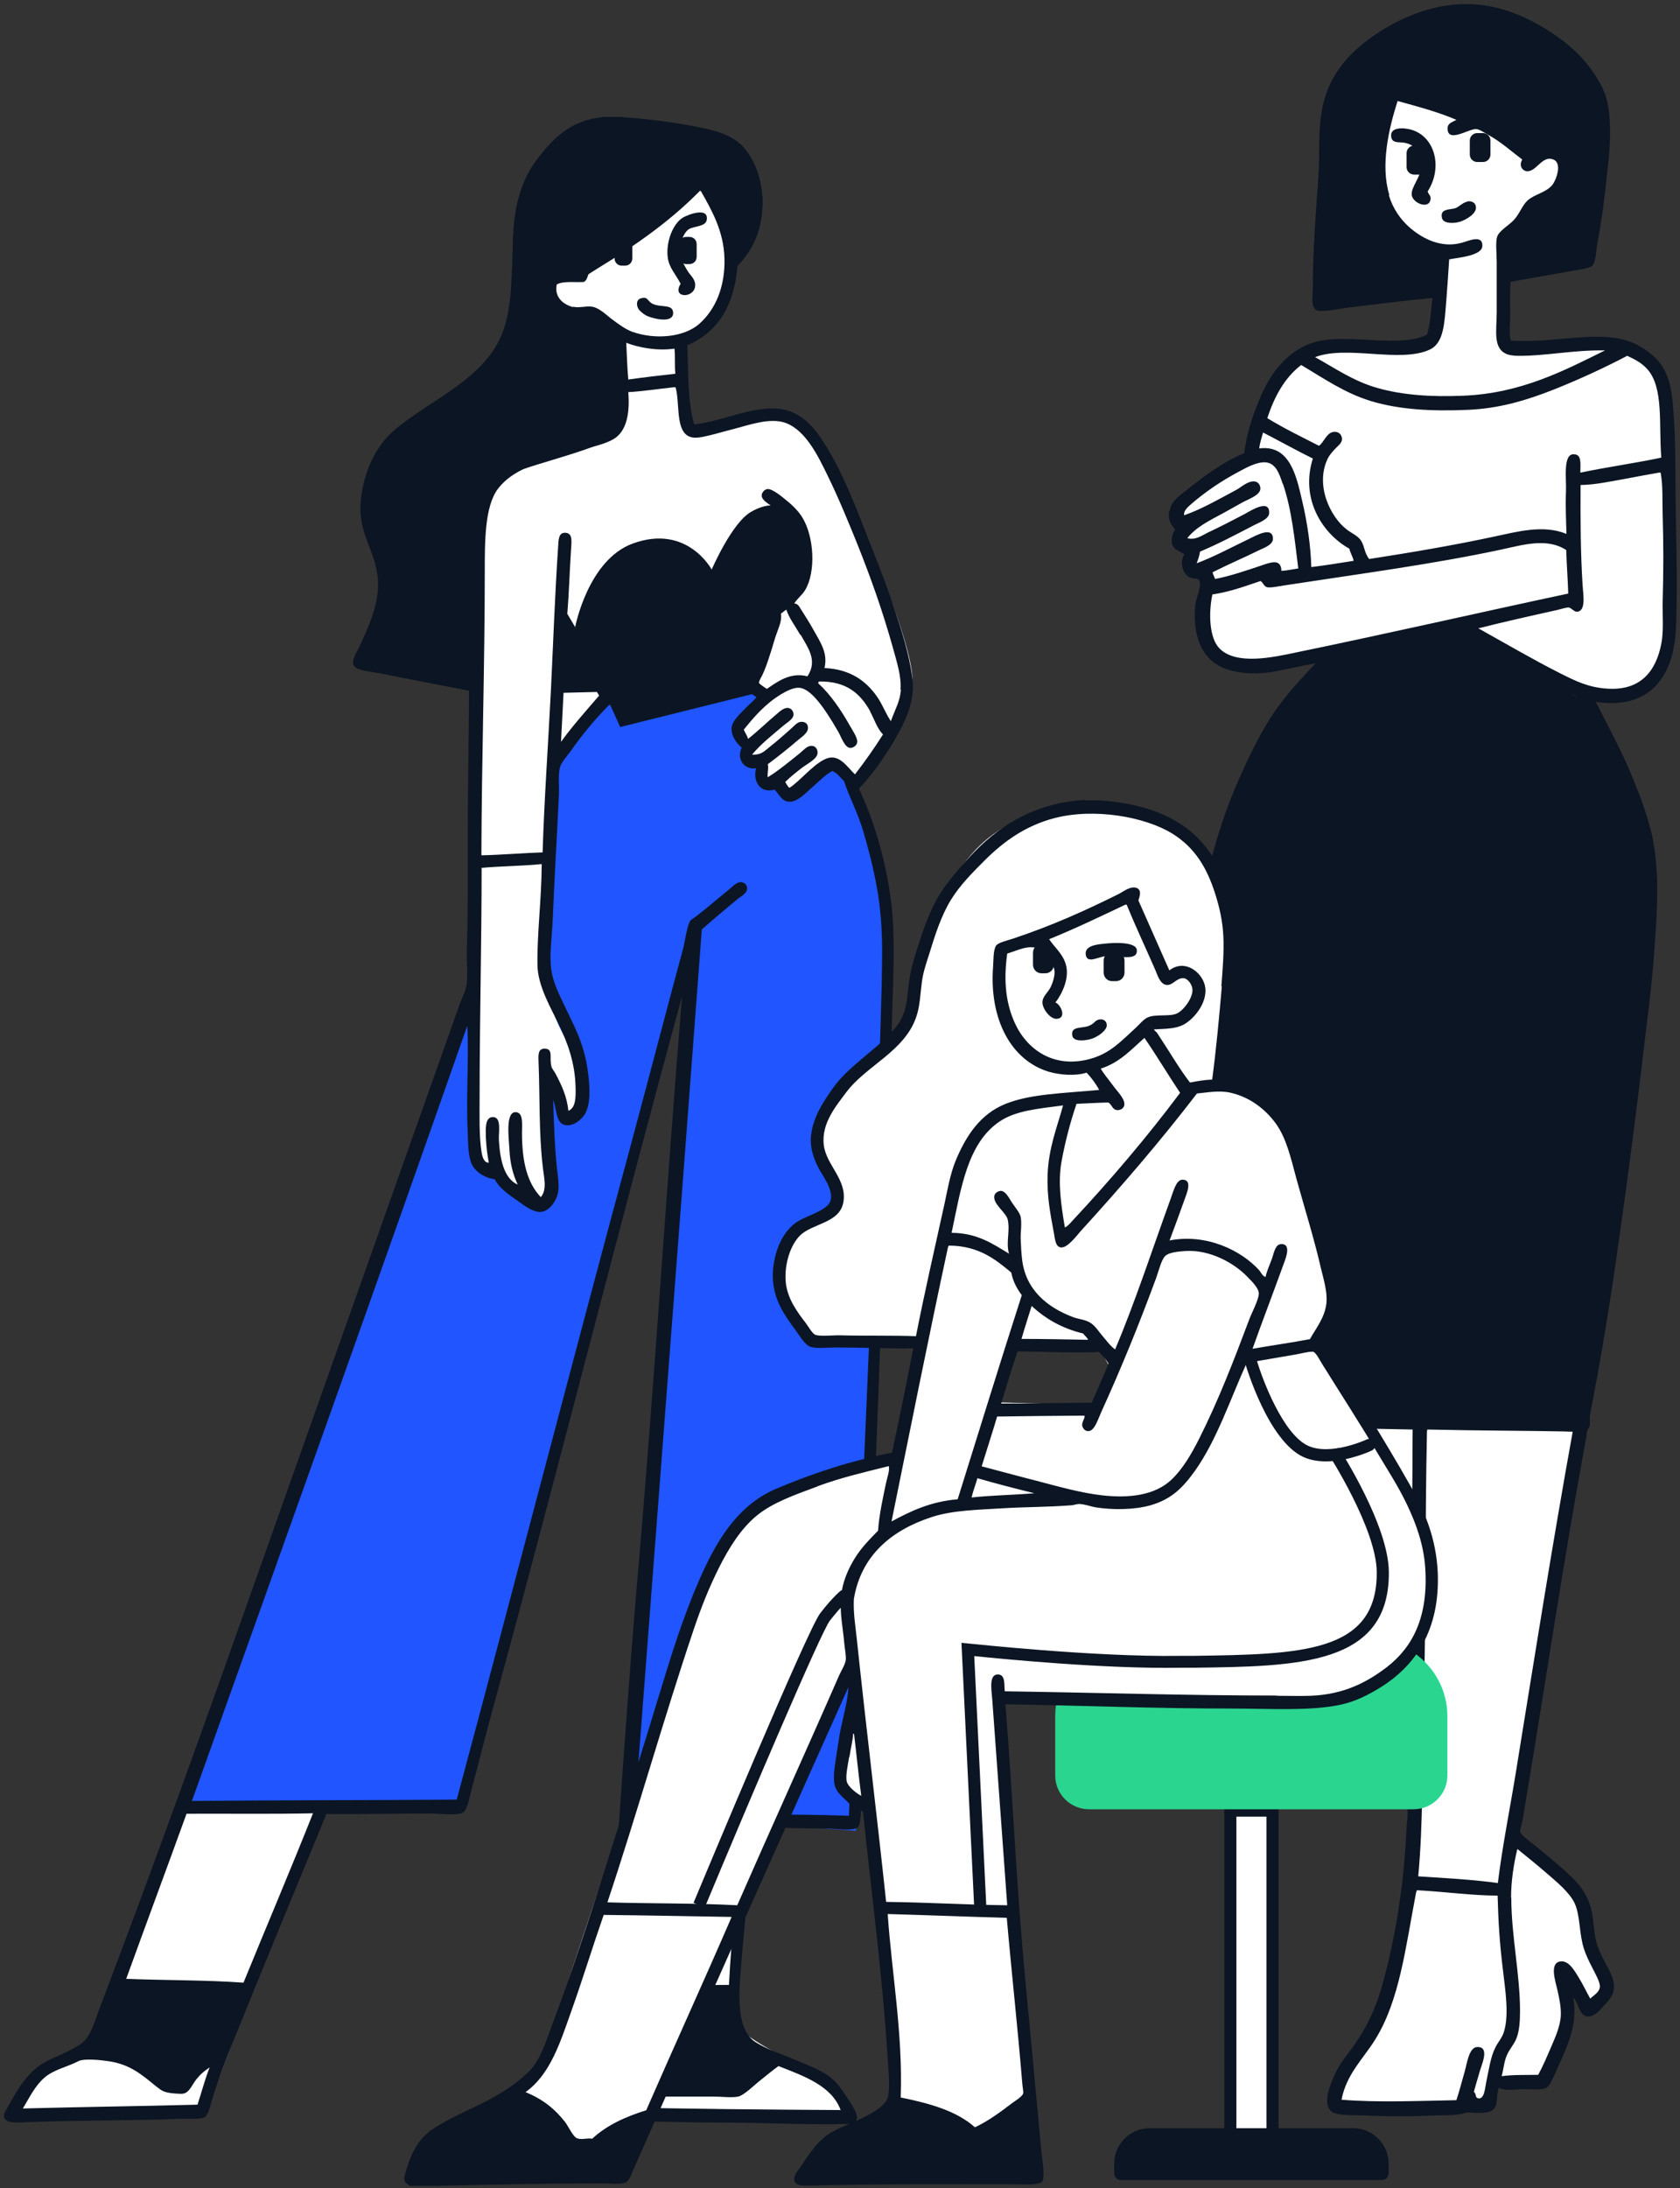 <svg xmlns="http://www.w3.org/2000/svg" width="374" height="487" viewBox="0 0 374 487" fill="none"><rect x="0" y="0" width="374" height="487" fill="#333333" stroke="none"/><path fill-rule="evenodd" clip-rule="evenodd" d="M71.326 403.009L45.668 470.55L3.786 470.949C3.786 470.949 7.181 460.017 12.622 458.369C18.063 456.772 19.011 456.672 20.808 452.18C22.605 447.687 105.071 221.055 105.071 221.055L105.271 152.117L79.912 145.778C79.912 145.778 87.75 136.543 85.703 127.408C83.656 118.272 75.819 103.596 91.144 93.962C106.419 84.328 116.253 75.342 115.604 66.057C114.955 56.772 113.707 33.011 129.482 28.369C145.256 23.776 164.225 30.915 165.972 33.81C172.761 44.942 162.628 57.272 162.628 57.272C162.528 57.272 163.177 63.761 158.584 69.502C153.692 75.592 152.544 75.043 152.544 75.043C152.544 75.043 150.947 95.909 155.839 95.509C160.731 95.11 175.058 85.326 182.396 98.305C189.734 111.234 204.759 145.478 203.012 153.016C201.315 160.554 190.333 174.281 190.333 174.281C190.333 174.281 200.317 191.354 197.871 220.007C195.425 248.66 190.582 405.456 190.582 405.456L167.071 405.306C167.071 405.306 159.433 448.086 166.821 453.278C174.209 458.469 184.392 461.864 186.639 464.509C188.885 467.155 189.534 470.3 189.534 470.3L134.923 470.949L153.093 209.524L103.175 402.061L71.326 402.86V403.009Z" fill="white"></path><path fill-rule="evenodd" clip-rule="evenodd" d="M124.289 154.264L125.537 137.541L134.223 153.964L124.289 154.214V154.264Z" fill="#0c1523"></path><path fill-rule="evenodd" clip-rule="evenodd" d="M105.818 151.369C105.818 151.369 105.818 141.984 105.768 131.801C105.768 120.619 105.918 108.439 111.508 106.192C122.241 101.899 137.017 99.453 138.065 95.11C139.163 90.767 137.915 75.692 137.915 75.692L133.273 71.449C133.273 71.449 121.792 68.803 121.642 64.311C121.492 59.818 129.08 62.214 129.08 62.214C129.08 62.214 137.466 57.222 144.205 51.531C150.944 45.84 157.034 39.651 157.034 39.651C157.034 39.651 159.131 43.744 160.079 46.39C161.028 49.085 163.174 56.373 163.174 56.373C162.925 59.319 174.955 48.037 167.068 36.605C160.579 27.171 132.724 25.923 125.436 31.564C118.148 37.205 116.051 44.992 116.051 58.021C116.051 71.049 112.457 81.083 101.625 88.272C90.842 95.46 76.965 102.748 81.907 116.575C86.849 130.403 86.449 131.95 84.702 136.942C82.905 141.884 80.06 146.976 80.06 146.976L105.718 151.469L105.818 151.369Z" fill="#0c1523"></path><path fill-rule="evenodd" clip-rule="evenodd" d="M172.76 459.168L163.226 465.508L144.456 466.556C144.456 466.556 142.709 462.962 141.411 461.115C140.113 459.318 137.168 457.421 137.168 457.421L137.418 444.342L163.875 443.793C163.875 443.793 162.028 450.832 165.622 454.127C169.166 457.421 172.76 459.118 172.76 459.118V459.168Z" fill="#0c1523"></path><path fill-rule="evenodd" clip-rule="evenodd" d="M55.25 443.294L49.309 457.321C49.309 457.321 45.466 458.12 44.168 460.866C42.87 463.661 41.272 465.109 41.272 465.109L38.377 465.658C38.377 465.658 35.182 462.164 30.69 459.817C26.197 457.471 18.659 457.321 18.659 457.321C18.659 457.321 21.455 456.273 22.753 451.631C24.05 446.988 27.096 441.297 27.096 441.297L55.25 443.294Z" fill="#0c1523"></path><path fill-rule="evenodd" clip-rule="evenodd" d="M154.19 208.626L102.924 402.011L41.074 401.462L103.672 225.798L106.118 222.503C106.118 222.503 104.671 242.471 105.47 251.606C106.268 260.741 108.515 261.939 108.515 261.939C108.515 261.939 109.114 261.39 110.112 262.039C110.911 262.538 111.909 264.135 113.357 265.383C116.701 268.279 117.45 267.63 117.45 267.63C117.45 267.63 120.196 269.527 121.743 268.229C122.142 267.879 122.242 267.13 122.292 266.132C122.741 261.19 123.34 255.799 122.741 252.454C122.142 249.06 121.444 240.674 121.444 240.674C121.444 240.674 125.986 250.607 127.983 248.561C129.93 246.514 130.629 237.878 127.534 233.685C124.439 229.492 121.394 221.954 121.194 215.964C120.994 210.023 123.69 171.137 123.69 171.137L134.922 156.71L166.271 153.415L170.763 155.911C170.763 155.911 163.775 158.607 164.024 162.251C164.274 165.895 166.52 166.195 166.52 166.195C166.52 166.195 165.472 168.042 166.52 169.389C167.569 170.687 169.316 170.587 169.316 170.587C169.316 170.587 169.316 172.185 170.264 174.132C171.213 176.079 173.459 174.781 173.459 174.781C173.459 174.781 176.005 177.975 177.652 176.178C179.25 174.381 184.441 169.04 186.488 170.787C188.534 172.534 189.483 173.982 189.483 173.982C189.483 173.982 197.021 197.294 197.819 208.626C198.618 219.957 190.531 407.452 190.531 407.452L139.764 403.858L154.29 208.626H154.19Z" fill="#2055FF"></path><path fill-rule="evenodd" clip-rule="evenodd" d="M138.067 161.802L128.033 139.588C128.033 139.588 130.879 124.612 140.862 120.968C152.993 116.525 158.434 126.759 158.434 126.759C158.434 126.759 162.877 116.426 167.17 113.93C174.807 109.487 178.002 116.575 178.002 116.575C178.002 116.575 182.195 121.467 179.849 127.957C177.503 134.446 173.36 135.744 173.36 135.744L168.318 154.264L138.067 161.802Z" fill="#0c1523"></path><path fill-rule="evenodd" clip-rule="evenodd" d="M134.025 26.023H138.118C143.41 26.422 148.801 27.021 153.793 27.97C158.885 28.918 163.278 29.817 166.023 33.361C168.669 36.755 170.116 41.647 169.667 47.088C169.218 52.48 167.071 56.124 164.176 59.219C163.427 68.054 159.783 73.995 152.994 76.84C153.244 82.93 153.094 89.37 154.492 94.362C154.592 94.362 154.592 94.461 154.692 94.461C160.183 93.713 164.526 91.666 169.917 91.017C175.957 90.268 179.451 92.964 182.247 96.808C187.338 103.896 190.733 113.48 194.177 122.166C195.924 126.559 197.672 131.102 199.219 135.794C200.767 140.487 202.314 145.329 203.063 150.52C203.911 156.161 201.316 160.953 199.069 164.797C196.723 168.89 194.078 172.435 191.232 175.53C194.427 182.418 196.923 190.455 198.221 199.491C199.519 208.676 198.72 218.859 198.52 229.142C198.371 238.927 197.821 248.91 197.422 258.894C196.224 288.845 195.425 317.698 193.978 347.999C193.179 365.071 192.43 382.343 191.731 399.765C191.631 402.061 191.781 405.905 190.983 406.654C189.884 407.602 186.19 406.953 184.094 406.953C178.902 406.953 172.812 406.704 167.77 406.754C166.822 416.737 166.023 425.423 165.174 435.207C164.625 441.996 163.377 451.531 168.269 454.526C171.065 456.273 174.26 457.222 177.504 458.619C180.4 459.867 183.894 461.015 186.09 463.461C187.089 464.51 187.987 465.907 188.886 467.305C189.834 468.803 192.68 472.547 188.786 472.696C180.25 472.946 170.366 472.397 161.281 472.397C153.793 472.397 148.052 472.147 140.664 472.097C138.118 472.097 134.325 472.347 133.476 471.249C132.627 470.101 133.176 466.257 133.376 463.711C134.674 445.64 136.321 426.971 137.569 409.05C139.017 387.984 140.515 367.118 142.312 346.552C145.956 304.121 148.452 262.688 151.846 221.705C137.569 273.92 124.041 327.982 109.565 380.846C108.067 386.237 106.62 392.177 105.072 397.918C104.523 399.915 104.074 403.06 102.826 403.509C101.328 404.058 97.584 403.609 95.438 403.609C88.299 403.609 79.164 403.808 72.675 403.709C66.036 419.782 58.847 437.154 52.058 453.977C50.461 457.92 48.764 462.263 47.316 466.956C46.867 468.403 46.368 470.849 45.469 471.249C44.521 471.698 41.625 471.498 39.978 471.548C28.896 471.998 17.564 471.848 6.033 472.297C3.787 472.397 1.191 472.646 0.892 471.099V470.45C3.637 465.558 5.883 460.816 10.975 458.42C12.123 457.871 13.471 457.371 14.719 456.722C16.017 456.073 17.265 455.474 18.263 454.676C20.26 453.028 20.959 450.233 22.007 447.388C34.088 415.689 45.968 382.543 57.45 350.096C72.326 308.114 87.351 265.783 102.327 223.502C102.826 222.104 103.625 220.606 103.824 219.408C104.224 216.962 103.824 214.017 103.924 211.271C104.224 203.135 104.124 194.499 104.124 186.562C104.124 175.38 104.373 164.398 104.423 153.715C97.784 152.467 91.394 151.219 84.655 149.871C82.808 149.472 79.064 149.322 78.665 147.924C78.266 146.726 79.614 144.83 80.063 143.831C81.86 139.838 84.006 135.445 84.156 130.503C84.356 123.115 79.514 119.271 80.312 111.484C80.961 104.795 83.757 99.204 87.701 95.809C95.787 88.871 108.017 84.428 111.961 73.795C114.058 68.154 113.908 60.716 114.207 52.879C114.507 45.191 116.254 39.75 119.698 35.258C122.993 31.015 126.837 26.871 133.776 26.122L134.025 26.023ZM166.772 42.246C166.123 38.403 164.026 34.858 161.381 32.911C160.133 31.963 157.237 31.614 155.141 31.214C152.994 30.765 150.698 30.316 148.701 30.016C144.059 29.367 139.067 28.619 134.424 28.918C133.576 28.968 132.478 29.068 131.529 29.367C127.685 30.515 124.541 33.71 122.194 36.755C119.599 40.1 118.251 44.443 117.602 48.985C117.103 52.18 117.402 55.475 117.302 58.52C116.803 68.803 115.805 75.792 110.863 81.732C106.57 86.874 99.831 90.967 94.24 94.711C92.193 96.059 89.947 97.357 88.549 99.004C85.853 102.299 83.058 108.139 83.407 114.129C83.707 119.82 87.8 124.513 87.401 130.752C87.052 135.944 84.955 140.736 83.208 144.58C82.958 145.129 82.559 145.678 82.659 146.177C89.947 147.725 97.385 149.123 104.773 150.57C104.873 143.881 105.072 136.593 105.072 129.504C105.072 122.416 104.922 115.078 107.019 109.836C109.066 104.645 114.008 101.799 118.85 100.052C122.793 98.605 127.136 97.556 131.28 96.308C132.577 95.909 134.375 95.61 135.373 94.911C136.371 94.162 136.97 92.265 137.07 90.618C137.47 85.376 136.222 79.336 136.621 74.743C135.523 74.094 134.924 73.496 134.025 72.797C133.177 72.148 132.228 71.149 131.23 70.95C129.682 70.7 128.235 71.199 126.837 70.85C124.041 70.151 121.496 67.905 120.946 65.159C120.547 63.212 121.296 60.716 123.193 60.017C124.241 59.618 126.088 59.968 127.386 59.568C128.484 59.219 130.032 57.921 131.479 56.972C135.573 54.377 140.065 51.631 143.61 49.035C147.304 46.34 150.998 42.895 154.342 39.7C155.34 38.752 156.738 36.556 158.086 36.705C158.485 36.705 159.134 37.254 159.284 37.803C159.584 39.251 158.386 39.301 157.986 40.25C160.881 44.043 162.878 48.836 163.976 54.426C166.422 51.431 167.521 46.639 166.772 42.097V42.246ZM127.586 68.254C128.883 68.603 130.381 68.054 131.779 68.254C133.476 68.504 135.123 70.251 136.371 71.149C137.719 72.148 139.167 73.246 140.764 73.845C146.006 75.692 152.295 74.993 155.59 72.148C159.384 68.853 161.431 63.661 161.281 57.571C161.131 51.531 158.535 46.939 156.039 42.546C155.939 42.546 155.89 42.446 155.84 42.446C148.701 49.734 140.115 55.575 131.03 60.916C130.78 61.615 130.631 62.464 129.932 62.763C127.835 62.863 125.339 62.513 123.942 63.312C123.342 66.157 125.439 67.805 127.586 68.354V68.254ZM139.816 84.478C143.26 83.978 146.804 83.579 150.349 83.18C150.149 81.433 150.349 79.286 150.149 77.589C146.305 78.138 142.312 77.389 139.416 76.291C139.566 79.037 139.616 81.782 139.866 84.428L139.816 84.478ZM200.467 153.515C200.717 150.57 199.618 147.276 198.87 144.48C196.474 135.894 193.828 128.506 190.733 120.769C188.986 116.476 186.739 110.935 184.293 105.943C182.147 101.55 179.401 95.759 174.859 94.112C171.464 92.914 166.972 94.511 163.577 95.41C162.129 95.809 160.632 96.159 159.084 96.608C157.637 96.957 155.44 97.606 154.142 97.357C150.448 96.708 151.297 90.867 150.598 87.073C150.398 86.025 150.448 86.125 149.65 86.225C146.804 86.524 142.761 87.123 139.866 87.273C140.265 92.015 139.466 96.009 136.621 97.706C134.774 98.804 132.028 99.403 129.732 100.052C122.594 102.149 114.707 103.646 110.813 108.838C107.918 112.732 107.918 120.419 107.918 127.208C107.918 148.374 107.219 169.34 107.169 190.355C111.711 190.256 117.003 189.806 120.797 189.707C121.146 178.075 122.045 165.496 122.644 153.615C123.143 143.332 123.542 132.15 124.241 121.817C124.341 120.07 124.341 118.522 125.838 118.572C127.536 118.622 127.236 120.519 127.136 122.116C126.787 127.358 126.687 131.901 126.288 136.593C128.784 140.786 131.33 145.229 133.825 149.572C134.325 150.47 135.523 153.615 136.421 153.865C137.12 154.065 139.017 153.565 140.165 153.416C149.2 152.367 158.186 151.169 166.772 150.071C167.82 146.726 168.918 143.432 170.017 140.187C170.366 139.089 171.065 137.941 171.215 136.942C171.265 136.393 170.965 135.794 171.115 135.245C171.364 134.396 173.161 133.298 174.01 132.549C175.008 131.701 176.107 130.603 176.706 129.554C178.802 125.761 177.954 119.221 175.757 116.126C175.108 115.228 173.91 114.229 172.662 113.231C171.814 112.532 169.517 111.484 169.567 110.236C169.567 109.687 170.166 108.888 170.865 108.838C171.963 108.738 174.26 110.685 175.158 111.434C176.656 112.632 177.754 113.83 178.503 114.978C181.298 119.371 181.648 127.308 179.252 131.302C178.603 132.4 177.604 133.099 176.806 134.297C177.654 134.347 177.954 135.045 178.303 135.595C179.202 136.992 180.3 138.739 181.298 140.536C182.646 142.983 184.343 145.379 183.545 148.673C189.235 148.923 192.78 151.519 195.226 155.013C196.424 156.71 197.123 158.707 198.321 160.504C199.319 157.709 200.367 156.161 200.567 153.416L200.467 153.515ZM178.153 141.285C177.005 139.289 175.657 137.541 175.058 135.694C174.609 135.894 174.31 136.293 173.86 136.543C174.06 138.24 173.461 139.338 172.912 140.936C172.513 142.034 172.163 143.232 171.864 144.28C171.065 146.726 170.067 150.171 168.769 151.818C169.318 152.417 170.017 152.866 170.715 153.316C173.012 151.768 175.907 149.522 179.751 150.52C182.097 146.976 179.851 144.181 178.253 141.285H178.153ZM124.89 165.097C127.336 161.702 130.531 158.108 133.376 154.813C130.83 150.62 128.584 146.227 126.088 142.034C125.689 149.722 125.289 157.409 124.89 165.097ZM193.728 158.308C191.582 154.464 188.536 151.569 182.347 151.668C182.247 151.668 182.197 151.768 182.247 151.868C182.147 151.868 182.147 151.968 182.147 152.068C184.793 154.464 187.139 157.858 189.136 161.403C189.735 162.451 190.933 164.198 190.833 165.146C190.783 165.895 189.934 166.494 189.235 166.444C188.037 166.345 187.289 164.048 186.64 162.9C185.791 161.403 184.892 159.955 184.293 159.056C183.145 157.309 180.45 153.266 177.954 153.066C176.656 152.966 175.058 153.815 173.96 154.464C170.416 156.61 167.97 159.406 165.574 162.401C165.873 163.1 166.323 163.649 166.522 164.448C168.469 162.95 170.715 160.754 172.862 158.957C173.511 158.407 174.459 157.459 175.458 157.559C176.207 157.659 176.656 158.308 176.656 159.056C176.606 160.055 175.208 160.804 174.509 161.403C171.914 163.599 169.418 165.546 167.421 167.942C169.567 168.042 170.166 167.143 171.514 166.095C173.161 164.797 174.36 163.699 175.907 162.351C176.656 161.702 177.455 160.704 178.253 160.654C179.301 160.554 180 161.153 179.851 162.251C179.751 163.1 178.603 163.948 177.904 164.498C175.508 166.544 173.261 168.341 170.915 170.088C171.165 170.987 170.765 172.185 170.915 172.984C173.211 171.586 175.807 169.44 178.103 167.593C178.852 166.993 179.651 165.945 180.699 165.995C181.598 165.995 182.097 166.844 181.997 167.692C181.847 168.99 179.451 170.138 178.453 170.937C177.055 172.035 175.907 172.934 174.809 174.032C175.108 174.481 175.308 175.03 175.757 175.33C178.103 173.832 180.799 170.338 183.595 168.99C186.739 167.443 188.537 170.687 190.334 172.335C192.53 169.489 194.627 166.544 196.573 163.449C195.226 162.101 194.627 160.005 193.678 158.308H193.728ZM165.075 153.366C162.728 153.366 160.183 153.915 157.687 154.214C150.448 155.113 142.661 156.111 135.573 156.91C132.577 159.955 129.682 163.399 127.086 167.093C126.288 168.192 124.89 169.739 124.64 170.837C124.241 172.435 124.491 174.681 124.441 176.528C123.991 186.112 123.442 195.098 123.043 204.682C122.893 208.426 122.244 212.619 122.743 215.964C123.143 218.56 124.341 221.056 125.439 223.352C127.685 228.094 129.982 232.038 130.83 238.178C131.23 241.073 131.579 244.767 130.531 247.313C129.932 248.81 127.885 250.707 125.938 250.408C123.642 250.058 123.991 246.764 123.143 244.817C123.293 249.809 123.492 255.4 123.991 260.042C124.191 261.739 124.491 263.586 124.291 265.084C124.041 267.081 122.244 269.826 120.098 269.726C118.051 269.577 116.154 267.83 114.507 266.731C112.61 265.433 111.013 264.136 110.114 262.438C108.017 262.189 105.921 260.891 105.072 259.194C104.224 257.546 104.224 254.651 104.124 251.905C103.724 244.368 104.423 234.983 104.024 228.294C83.807 286 63.24 343.407 42.724 400.813C62.292 400.614 82.109 400.664 101.678 400.514C114.756 351.843 127.436 302.873 140.664 253.952C144.458 239.875 148.202 225.399 152.046 211.222C152.495 209.574 152.894 206.18 153.643 204.982C153.843 204.632 154.542 204.283 155.041 203.883C157.687 201.837 159.534 200.189 162.129 198.093C163.078 197.344 164.176 195.996 165.374 196.396C165.773 196.545 166.273 196.945 166.323 197.594C166.422 198.842 164.875 199.491 164.076 200.19C161.281 202.486 158.785 204.632 156.239 206.829C150.349 285.451 144.258 363.823 138.318 442.396C146.155 442.146 154.941 441.747 162.279 441.747C162.878 429.666 164.376 417.935 165.274 406.554C158.935 406.654 152.745 406.354 146.355 406.354C144.508 406.354 141.363 406.804 141.413 404.857C141.413 403.159 143.909 403.359 146.155 403.459C160.432 404.008 175.358 403.609 188.986 404.108C191.282 345.503 194.427 285.9 196.074 226.646C196.224 221.605 196.374 216.513 196.374 211.621C196.374 206.729 196.024 201.837 195.176 197.344C194.377 192.951 193.329 188.908 192.181 185.014C191.032 181.071 189.136 177.576 187.888 173.832C187.039 173.084 186.44 172.035 185.292 171.586C183.894 172.285 182.446 173.782 180.799 175.23C179.351 176.528 177.554 178.425 175.857 178.425C173.96 178.475 173.511 176.728 172.413 175.729C169.467 176.628 167.521 174.182 168.319 170.987C165.424 171.336 163.976 168.741 165.125 166.394C163.927 165.396 162.679 163.649 162.878 161.902C163.028 160.554 164.376 159.256 165.324 158.258C166.422 157.06 167.72 156.061 168.419 155.163C167.221 154.514 166.622 153.465 165.174 153.465L165.075 153.366ZM107.219 193.301C107.219 209.974 106.769 227.196 106.769 244.068C106.769 247.962 106.62 252.954 107.219 256.498C107.418 257.696 107.868 258.844 108.816 258.744C108.517 257.147 108.267 255.35 108.167 253.253C108.117 251.256 107.918 248.561 109.765 248.611C111.711 248.661 110.963 251.955 111.062 253.752C111.312 258.045 112.211 262.338 115.256 263.636C114.257 261.54 113.558 259.094 113.409 255.799C113.309 253.553 112.46 247.612 114.707 247.513C116.554 247.513 116.204 250.008 116.204 252.155C116.204 258.644 117.402 263.287 120.397 266.432C121.845 264.685 121.096 262.139 120.847 259.793C119.948 252.405 120.198 243.918 119.898 236.58C119.848 234.983 119.649 233.336 121.296 233.386C123.293 233.435 122.194 235.482 122.793 237.479C122.943 237.928 123.442 238.477 123.742 239.076C125.04 241.572 126.188 243.968 126.537 247.213C128.185 246.564 128.185 244.168 128.135 242.071C128.035 236.53 126.338 232.038 124.391 227.994C122.743 224.5 119.698 219.458 119.648 214.766C119.549 207.577 120.547 200.339 120.597 192.302C116.154 192.752 111.462 192.752 107.169 193.151L107.219 193.301ZM41.526 403.659C37.083 415.939 32.54 428.119 28.097 440.399C36.733 440.748 45.819 440.649 54.205 441.248C59.346 428.668 64.638 416.238 69.68 403.559C60.545 403.758 50.511 403.609 41.526 403.659ZM27.149 443.194C25.352 446.639 24.004 452.03 21.758 455.624C29.395 455.674 33.289 459.518 37.532 462.912C38.331 462.912 39.179 463.012 39.878 463.112C42.075 459.967 44.67 457.222 48.364 455.574C49.812 451.581 51.609 447.937 52.957 443.893C44.321 443.644 35.585 443.494 27.099 443.144L27.149 443.194ZM137.969 445.341C137.719 448.486 137.519 451.78 137.22 454.875C140.964 456.573 143.659 459.318 144.758 463.661H158.735C160.233 463.661 162.129 464.011 163.327 463.761C164.426 463.561 166.023 461.714 166.872 461.065C168.07 460.117 169.418 459.368 170.116 458.27C164.326 456.672 162.179 451.431 161.83 444.442C154.092 444.942 145.856 444.942 138.019 445.291L137.969 445.341ZM136.122 468.952C152.894 469.352 170.017 469.502 187.139 469.601C185.142 464.16 178.902 462.014 173.311 459.817C172.013 460.716 170.566 461.964 168.918 463.262C167.92 464.06 165.574 466.357 164.326 466.606C162.828 466.906 160.782 466.606 158.935 466.606H148.202C146.505 466.606 144.159 466.956 143.06 466.407C142.262 466.007 142.112 464.659 141.663 463.411C140.714 460.766 139.566 459.368 137.17 458.27C136.721 461.714 136.571 465.508 136.222 469.002L136.122 468.952ZM43.672 462.812C42.873 463.811 42.224 465.558 40.976 465.907C40.427 466.057 39.629 465.957 38.83 465.907C36.484 465.708 36.084 465.358 34.737 464.31C31.592 461.764 28.996 459.418 24.104 458.719C22.357 458.47 18.713 458.07 17.465 458.719C14.969 460.017 12.024 460.566 9.927 462.363C7.78 464.21 6.632 466.706 5.085 469.252C17.964 468.903 31.043 468.753 43.971 468.403C44.87 465.658 45.619 462.763 46.667 460.117C45.469 460.916 44.67 461.565 43.672 462.812Z" fill="#0c1523"></path><path fill-rule="evenodd" clip-rule="evenodd" d="M151.547 63.212C150.498 61.116 148.951 59.618 148.651 57.322C148.202 53.778 149.849 49.684 152.096 48.386C153.244 47.737 157.786 45.99 157.337 48.935C157.088 50.533 154.292 50.283 153.244 51.082C151.846 52.18 151.197 54.776 151.547 56.972C151.696 58.071 152.545 59.418 153.144 60.417C153.793 61.415 154.941 62.264 154.741 63.761C154.392 66.457 149.55 66.357 151.497 63.212H151.547Z" fill="#0c1523"></path><path fill-rule="evenodd" clip-rule="evenodd" d="M142.661 66.407C144.308 65.908 144.058 67.006 145.256 67.605C147.103 68.504 149.749 67.605 149.849 69.552C149.999 71.848 146.155 71.149 144.258 70.4C143.459 70.101 142.611 69.352 142.311 69.003C141.712 68.304 141.463 66.806 142.611 66.407H142.661Z" fill="#0c1523"></path><path fill-rule="evenodd" clip-rule="evenodd" d="M138.415 53.079H139.164C140.062 53.079 140.761 53.778 140.761 54.676V57.521C140.761 58.42 140.062 59.119 139.164 59.119H138.415C137.516 59.119 136.817 58.42 136.817 57.521V54.676C136.817 53.778 137.516 53.079 138.415 53.079Z" fill="#0c1523"></path><path fill-rule="evenodd" clip-rule="evenodd" d="M152.742 52.729H153.491C154.389 52.729 155.088 53.428 155.088 54.327V57.172C155.088 58.07 154.389 58.769 153.491 58.769H152.742C151.843 58.769 151.145 58.07 151.145 57.172V54.327C151.145 53.428 151.843 52.729 152.742 52.729Z" fill="#0c1523"></path><path fill-rule="evenodd" clip-rule="evenodd" d="M333.1 463.162L331.652 469.501L326.76 470.05L325.712 467.804L323.865 469.801L297.807 469.551C297.807 469.551 297.108 462.063 301.252 457.521C305.395 452.978 305.994 448.286 307.591 444.941C312.034 435.756 314.181 402.261 314.181 402.261C314.181 402.261 293.514 350.545 287.624 329.978C281.733 309.412 265.26 211.621 271.65 189.606C280.186 160.104 297.158 145.478 297.158 145.478C297.158 145.478 279.837 148.873 274.795 147.575C264.561 144.979 268.205 130.253 268.205 130.253L269.254 128.156C269.254 128.156 266.858 128.705 265.41 127.208C263.962 125.76 265.41 123.614 265.41 123.614C265.41 123.614 263.513 123.664 262.515 121.767C261.516 119.87 263.713 117.424 263.713 117.424C263.713 117.424 259.619 116.425 260.917 113.48C262.914 108.838 277.99 101.849 277.99 101.849C277.99 101.849 282.083 78.687 292.815 77.239C303.548 75.791 317.725 79.236 319.123 74.993C320.52 70.75 320.321 64.31 320.321 64.31L293.864 67.755C293.864 67.755 295.361 42.346 295.062 36.006C294.712 29.666 294.613 11.696 314.78 4.957C334.897 -1.832 355.014 13.493 356.562 23.576C358.059 33.71 353.117 58.32 353.117 58.32L335.796 62.264C335.796 62.264 333.749 77.139 336.195 77.489C338.591 77.838 367.244 70.55 369.79 84.228C372.286 97.906 374.383 150.42 366.096 153.515C357.81 156.61 353.117 155.113 353.117 155.113C353.117 155.113 368.642 177.277 367.644 202.685C366.645 228.144 336.594 409 336.594 409C336.594 409 351.969 418.684 352.868 424.574C353.716 430.465 353.916 430.515 355.364 434.358C356.811 438.202 358.409 442.296 358.409 442.296L354.066 447.038L348.126 441.098C348.126 441.098 350.721 448.186 348.525 453.378C346.328 458.569 343.882 462.912 343.882 462.912L333.2 463.162H333.1Z" fill="white"></path><path fill-rule="evenodd" clip-rule="evenodd" d="M285.826 315.901L352.567 318.697C352.567 318.697 372.984 201.387 367.493 184.814C362.052 168.191 353.466 156.66 353.466 156.66L325.262 138.789L296.259 145.778C296.259 145.778 278.987 165.046 272.747 189.057C266.457 213.068 272.298 240.973 276.99 271.523C280.534 294.636 285.826 315.951 285.826 315.951V315.901Z" fill="#0c1523"></path><path fill-rule="evenodd" clip-rule="evenodd" d="M334.544 53.128L335.742 60.916L353.463 57.871C353.463 57.871 358.904 23.576 354.012 16.738C349.07 9.899 332.447 -1.133 320.716 2.86C308.985 6.854 296.705 14.042 295.607 24.675C294.509 35.307 294.559 67.655 294.559 67.655L319.818 65.808L320.417 56.523C320.417 56.523 308.237 54.476 307.937 41.248C307.588 28.019 310.034 21.13 310.034 21.13C310.034 21.13 323.761 22.378 330.401 27.071C337.04 31.763 340.185 35.008 340.185 35.008C340.185 35.008 348.322 31.963 348.371 36.855C348.421 41.747 341.632 45.042 341.632 45.042L334.644 53.128H334.544Z" fill="#0c1523"></path><path fill-rule="evenodd" clip-rule="evenodd" d="M328.853 29.617H330.151C331.05 29.617 331.799 30.366 331.799 31.264V34.409C331.799 35.307 331.05 36.056 330.151 36.056H328.853C327.955 36.056 327.206 35.307 327.206 34.409V31.264C327.206 30.366 327.955 29.617 328.853 29.617Z" fill="#0c1523"></path><path fill-rule="evenodd" clip-rule="evenodd" d="M314.779 32.412H316.077C316.976 32.412 317.724 33.161 317.724 34.059V37.204C317.724 38.103 316.976 38.852 316.077 38.852H314.779C313.881 38.852 313.132 38.103 313.132 37.204V34.059C313.132 33.161 313.881 32.412 314.779 32.412Z" fill="#0c1523"></path><path fill-rule="evenodd" clip-rule="evenodd" d="M260.365 113.88C260.614 111.533 262.611 110.335 264.208 109.037C268.052 105.942 272.645 102.548 276.988 100.901C277.587 95.959 279.134 91.716 280.831 87.822C283.277 82.281 287.57 76.94 294.259 75.791C301.997 74.494 311.481 77.389 317.671 74.494C318.42 72.147 318.57 69.152 318.869 66.307C312.68 66.906 305.94 67.754 299.451 68.553C297.953 68.753 294.06 69.602 293.012 69.002C291.764 68.304 292.263 65.708 292.263 63.861C292.263 57.621 292.662 51.331 293.012 46.04C293.311 41.647 293.66 38.352 293.66 34.359C293.66 30.365 293.76 26.422 294.609 22.977C296.156 16.638 300.05 12.145 304.892 8.601C309.585 5.156 315.774 2.111 322.164 1.213C330.151 0.065 336.74 2.311 342.132 5.306C347.573 8.301 352.215 12.095 355.21 16.887C356.758 19.333 358.006 21.68 358.305 26.122C358.605 30.116 358.305 34.109 357.856 37.803C357.257 43.694 356.608 48.885 355.61 54.127C355.31 55.724 355.31 58.37 354.412 59.169C353.713 59.767 351.417 60.017 350.119 60.267C345.077 61.165 340.983 61.864 336.291 62.713C336.191 64.66 336.091 66.906 336.191 69.352C336.291 71.448 335.792 74.643 336.391 75.791C341.682 76.191 347.523 75.342 352.365 75.043C358.954 74.643 362.698 75.342 366.442 77.938C370.186 80.534 371.783 83.629 372.333 89.22C372.832 94.261 372.981 100.052 372.981 105.843C372.981 116.575 373.581 129.205 373.081 139.987C372.582 150.72 367.141 158.008 355.26 156.211C357.856 161.402 360.701 166.494 362.998 171.985C365.294 177.526 367.64 183.416 368.489 190.255C369.387 197.593 368.738 205.331 368.189 212.819C367.64 220.157 366.642 227.345 365.843 234.284C364.196 248.211 362.349 262.388 360.352 276.365C358.555 289.294 356.408 302.423 354.012 314.603C353.813 315.502 354.012 316.4 353.912 317.299C353.863 317.698 353.513 317.948 353.363 318.347C353.214 318.796 353.214 319.296 353.164 319.745C347.972 347.649 343.779 376.503 338.987 404.906C338.787 405.955 338.338 407.203 338.438 407.702C338.587 408.451 341.083 410.198 341.982 410.947C343.23 411.995 344.628 413.093 345.726 414.041C349.669 417.486 353.363 420.182 354.412 425.723C354.761 427.619 354.811 429.716 355.26 431.713C355.66 433.46 356.458 435.107 357.207 436.555C358.006 438.102 359.004 439.6 359.254 441.397C359.553 443.843 358.305 445.041 357.007 446.439C356.359 447.138 355.011 448.885 353.463 448.785C351.466 448.635 351.516 445.74 350.218 444.592C351.417 450.482 348.671 455.973 346.674 460.366C346.125 461.564 345.127 464.21 344.228 464.659C343.03 465.258 340.534 464.909 338.837 464.959C336.94 465.059 334.943 465.358 333.695 464.659C332.947 466.306 333.645 468.403 332.397 469.501C331.199 470.6 328.354 470.15 326.507 470.15C324.46 470.899 321.815 470.699 319.219 470.799C314.027 471.049 308.836 471.049 303.544 470.799C301.098 470.699 297.704 470.899 296.456 469.951C294.21 468.154 296.256 463.661 297.205 461.564C298.353 459.018 300.15 457.072 301.498 455.125C304.593 450.632 306.589 446.289 308.137 440.299C310.733 430.415 312.48 419.832 313.079 407.652C313.179 405.905 313.478 403.908 313.279 402.51C313.229 402.061 312.779 401.412 312.53 400.813C308.836 391.828 305.391 382.044 302.097 373.108C294.659 352.841 286.772 334.221 282.029 311.808C279.633 300.576 277.986 288.945 276.139 277.014C274.342 265.483 272.695 253.453 271.197 241.372C269.699 228.992 267.952 216.613 267.952 203.883C267.952 197.643 269.4 191.853 270.947 186.611C272.545 181.27 274.442 176.328 276.538 171.785C278.685 167.043 280.931 162.55 283.627 158.557C286.372 154.513 289.617 151.119 292.862 147.625C289.767 148.174 286.572 148.923 283.627 149.472C280.132 150.071 276.938 150.021 273.843 149.172C268.052 147.575 265.356 142.433 266.105 134.546C266.255 133.198 267.653 130.103 266.954 129.155C266.505 128.556 265.456 128.955 264.508 128.306C263.31 127.507 262.561 125.111 263.659 123.364C262.711 122.665 261.363 122.466 260.964 121.118C260.664 120.02 260.964 118.772 261.613 117.873C261.014 117.074 260.315 116.326 260.215 114.978V113.88H260.365ZM355.26 31.863C355.41 28.918 355.56 25.673 354.811 23.077C353.313 17.536 348.571 13.093 344.178 10.098C339.835 7.103 333.645 3.958 326.657 3.958C322.813 3.958 319.419 4.907 316.473 6.005C308.436 8.9 300.25 14.391 297.804 22.778C296.106 28.618 297.105 35.956 296.406 42.845C295.657 50.483 295.507 58.32 295.358 65.808C302.995 65.059 311.282 63.961 319.069 63.012C319.269 61.165 319.419 59.318 319.369 57.322C309.884 54.426 304.293 46.389 305.192 33.71C305.491 29.467 306.889 25.823 307.787 21.879C306.54 21.48 304.992 21.43 304.992 19.932C304.992 17.337 308.736 18.734 310.583 19.183C322.514 22.079 334.544 26.572 341.183 33.66C342.431 32.612 344.628 31.763 346.774 32.462C348.971 33.211 350.019 35.357 349.969 37.803C349.919 42.795 345.726 45.391 342.231 46.839C341.433 48.186 340.634 49.285 339.436 50.682C338.787 51.431 336.441 53.228 336.241 54.127C335.842 55.624 336.441 57.621 336.341 59.368C341.583 58.47 346.674 57.421 352.016 56.573C353.413 48.686 354.811 40.599 355.26 31.763V31.863ZM309.185 43.444C310.084 46.439 311.781 48.885 313.927 50.732C316.673 53.078 320.916 55.375 325.608 53.977C327.006 53.578 330.101 52.18 330.001 54.726C329.951 56.922 324.71 57.322 322.613 57.721C322.414 60.766 322.214 63.911 321.964 67.056C321.565 71.598 321.515 76.291 318.32 77.788C311.781 80.883 299.85 76.74 292.762 79.486C297.105 81.882 301.348 84.877 306.739 86.374C312.23 87.922 318.57 88.371 325.658 88.072C338.687 87.572 348.371 82.381 357.307 77.988C350.418 77.838 343.829 79.286 337.789 79.186C337.14 79.186 336.291 79.086 335.642 78.886C332.248 77.688 333.196 73.645 333.196 69.552V58.27C333.196 56.323 332.897 53.927 333.296 52.679C333.745 51.331 335.942 50.133 337.04 48.935C338.338 47.487 338.837 45.79 340.035 44.642C341.533 43.244 344.278 42.845 345.626 41.098C346.375 40.149 347.872 36.356 345.826 35.507C343.28 34.459 342.032 38.352 339.835 38.103C338.987 38.003 338.038 36.955 338.887 35.507C336.491 33.71 334.244 31.663 331.499 30.116C330.55 29.617 329.402 28.768 328.604 28.718C326.956 28.668 322.164 31.963 322.264 28.518C322.264 27.32 323.562 27.121 324.211 26.671C320.217 24.924 315.625 23.726 311.132 22.478C309.135 28.718 307.288 36.755 309.285 43.394L309.185 43.444ZM366.742 82.181C365.544 80.833 364.096 80.035 362.249 79.186C357.706 81.582 351.766 84.377 345.826 86.724C339.885 89.07 333.845 90.917 326.707 91.216C318.77 91.566 311.481 91.166 305.242 89.27C299.401 87.522 294.559 84.128 289.667 81.233C286.023 84.028 283.727 88.171 282.129 93.063C285.773 95.31 289.717 97.207 293.611 99.203C294.709 98.604 295.358 95.959 297.255 96.108C298.203 96.158 298.752 96.907 298.752 97.706C298.752 98.654 297.754 99.303 297.255 99.852C296.656 100.501 295.957 101.3 295.657 101.899C292.662 107.839 296.106 115.028 299.85 117.873C300.899 118.672 302.197 119.221 302.846 120.119C303.844 121.467 303.594 122.815 304.792 124.412C314.127 122.965 323.562 121.367 332.397 119.47C337.639 118.372 343.529 116.675 348.721 118.822C348.671 116.176 348.471 112.931 348.621 109.137C348.721 106.541 347.922 101.05 350.318 101.1C352.165 101.1 351.816 103.097 351.816 105.194C357.706 103.946 363.946 103.097 369.837 101.849C369.238 94.611 370.436 86.324 366.742 82.181ZM280.332 99.802C287.171 98.904 288.619 106.042 289.867 111.384C291.065 116.425 291.813 121.717 291.913 126.21C295.108 125.81 298.253 125.311 301.348 124.812C301.148 123.813 300.599 123.115 300.399 122.116C294.609 118.921 289.367 111.234 292.263 102.049C288.519 100.202 284.875 98.155 281.181 96.258C280.881 97.406 280.482 98.455 280.332 99.802ZM285.574 107.74C284.775 105.393 283.976 102.648 281.081 102.897C279.384 103.047 277.487 104.046 275.839 104.944C271.796 107.091 268.152 109.587 265.007 112.332C264.358 112.931 263.46 113.68 263.609 114.678C267.603 113.281 271.447 111.034 275.29 108.988C276.239 108.488 277.786 106.991 279.284 107.141C280.182 107.24 280.632 108.089 280.582 108.838C280.482 110.235 277.736 111.184 276.738 111.733C275.091 112.632 273.643 113.48 272.345 114.179C269.2 115.876 266.305 117.274 264.308 119.77C266.005 120.269 267.453 119.271 268.801 118.572C271.546 117.274 274.192 115.926 276.938 114.479C278.086 113.88 282.778 110.735 282.529 114.279C282.429 115.577 280.033 116.425 279.184 116.875C275.041 119.021 271.297 121.018 267.154 122.765C267.004 123.714 266.704 124.562 266.405 125.361C270.149 123.963 274.142 121.817 277.986 119.97C279.284 119.371 283.427 116.875 283.377 119.97C283.377 121.218 281.33 121.966 280.582 122.316C276.838 124.163 273.393 125.61 269.949 127.358C270.049 127.957 270.348 128.356 270.498 128.855C273.693 128.256 277.537 126.958 280.781 125.86C282.878 125.161 285.174 124.213 285.274 127.058C286.572 126.958 287.77 126.709 289.018 126.509C288.219 119.97 287.52 113.181 285.574 107.59V107.74ZM369.537 105.144C366.891 105.593 364.096 106.142 361.4 106.641C358.255 107.19 355.111 107.889 351.866 107.939C351.816 115.427 351.866 123.115 352.315 130.253C352.465 132.449 353.114 136.093 351.017 136.143C350.368 136.143 349.719 135.195 349.17 135.195C348.621 135.195 347.523 135.544 346.724 135.744C340.834 137.042 334.644 138.44 329.103 139.837C334.594 142.882 341.233 146.776 347.273 149.821C350.668 151.518 353.563 153.016 357.906 153.266C365.194 153.715 368.639 149.422 369.837 143.282C370.386 140.486 370.086 137.092 370.136 133.847C370.336 127.358 370.336 120.868 370.136 114.528C370.036 111.334 370.236 108.139 369.687 105.194H369.587L369.537 105.144ZM334.644 122.216C319.069 125.561 302.696 127.707 286.123 130.253C284.725 130.453 282.978 130.852 282.129 130.702C281.331 130.503 281.281 129.754 280.632 129.304C277.187 130.453 273.893 131.701 269.899 132.3C269.05 136.293 269.15 141.984 271.496 144.33C275.24 148.074 283.277 146.327 288.669 145.179C308.786 141.035 329.702 136.243 349.12 132.1C349.02 128.805 348.771 125.71 348.671 122.416C344.478 119.67 339.236 121.218 334.594 122.216H334.644ZM357.407 274.468C359.404 260.741 361.4 246.763 362.998 232.487C363.746 225.798 364.745 218.609 365.244 211.022C365.693 203.783 366.542 195.347 365.144 188.358C363.896 182.019 361.45 176.278 359.004 170.737C357.207 166.694 355.21 162.75 353.114 158.807C352.415 157.509 351.666 155.712 350.867 155.063C350.069 154.414 348.621 154.064 347.423 153.465C340.484 150.021 334.145 146.477 327.555 142.633C326.357 141.934 325.009 140.836 323.811 140.936C321.815 141.085 319.668 141.784 317.671 142.233C312.63 143.332 307.538 144.43 302.446 145.578C301.398 145.828 300.15 145.878 299.351 146.227C298.403 146.626 296.855 148.423 295.907 149.322C292.462 152.666 289.317 156.061 286.672 159.855C282.828 165.346 280.282 171.336 277.786 177.376C275.091 183.766 273.094 190.505 271.896 197.893C270.648 205.381 271.546 214.815 272.445 222.503C276.039 254.351 280.232 285.451 285.973 314.503C307.388 315.003 329.003 315.352 350.817 315.452C353.413 302.273 355.46 288.546 357.457 274.568L357.407 274.468ZM286.772 317.948C290.166 331.476 294.958 344.105 299.551 356.585C304.143 369.164 308.736 381.594 313.628 394.074C313.828 369.115 314.427 343.606 314.477 318.147C305.292 317.948 296.057 317.798 286.871 317.598C286.772 317.598 286.772 317.748 286.772 317.898V317.948ZM317.671 318.497C317.222 339.113 317.472 360.329 316.923 380.995C316.573 393.575 316.823 406.005 315.725 417.586C321.715 417.985 327.805 418.285 333.446 419.083C334.494 410.647 336.191 402.311 337.539 393.974C341.632 368.715 345.626 343.406 350.119 318.597C339.386 318.397 328.504 318.397 317.821 318.147C317.671 318.147 317.721 318.297 317.721 318.447L317.671 318.497ZM336.441 422.328C336.441 430.764 338.388 439.4 338.388 447.537C338.388 449.783 338.238 451.73 337.739 453.228C337.29 454.725 336.191 455.774 335.492 457.321C334.843 458.719 334.744 460.416 334.294 462.063C336.79 461.714 339.686 461.814 342.431 461.764C343.429 459.967 344.378 457.72 345.326 455.524C346.225 453.427 347.373 450.931 347.473 448.436C347.523 446.638 347.123 444.692 346.724 442.944C346.225 440.798 344.777 436.555 347.673 436.505C349.42 436.505 350.668 438.851 351.417 440.049C352.465 441.746 353.114 443.194 354.012 444.792C354.811 444.043 356.059 443.394 356.159 442.196C356.259 441.147 355.061 439.101 354.462 437.903C353.713 436.455 353.064 435.107 352.615 433.71C351.516 430.365 351.816 426.371 350.568 423.626C349.42 421.13 346.375 418.684 344.428 416.987C342.132 414.99 339.835 413.143 337.789 411.496C336.99 414.79 336.391 418.634 336.391 422.328H336.441ZM315.275 421.03C312.879 433.51 311.581 445.291 306.04 454.076C303.395 458.27 299.701 461.714 298.652 467.305C306.689 467.954 315.924 467.554 324.211 467.405C324.91 465.358 325.359 463.461 326.058 461.065C326.557 459.368 327.006 455.624 328.853 455.574C331.649 455.474 329.951 459.218 329.502 460.716C328.903 462.762 328.504 464.11 328.104 465.558C328.703 465.957 328.354 466.756 328.953 466.955C330.451 467.455 330.6 464.609 330.8 463.711C331.499 460.416 331.798 457.82 332.947 455.574C333.496 454.476 334.394 453.527 334.794 452.229C335.992 448.436 335.093 442.845 334.594 438.502C333.845 432.561 333.546 427.52 333.396 421.879C327.805 421.879 321.415 420.98 315.475 420.681C315.325 420.681 315.375 420.83 315.375 420.98L315.275 421.03Z" fill="#0c1523"></path><path fill-rule="evenodd" clip-rule="evenodd" d="M317.823 42.595C318.023 43.394 318.572 43.444 318.472 44.293C318.222 46.689 314.578 45.291 314.279 43.444C314.029 41.647 316.425 39.351 316.425 36.805C316.425 34.009 315.028 32.162 312.582 31.763C311.384 31.563 309.786 31.963 309.686 30.265C309.536 28.269 312.432 28.369 314.179 28.868C319.52 30.415 321.218 37.354 317.823 42.595Z" fill="#0c1523"></path><path fill-rule="evenodd" clip-rule="evenodd" d="M326.606 44.842C327.255 44.692 328.353 44.842 328.553 45.94C328.852 47.537 326.356 48.885 325.208 49.285C323.81 49.784 321.314 49.834 321.015 48.536C320.516 46.489 322.513 46.689 323.81 46.389C324.759 46.14 325.558 45.091 326.606 44.892V44.842Z" fill="#0c1523"></path><path fill-rule="evenodd" clip-rule="evenodd" d="M273.895 402.96H283.279V478.587H273.895V402.96Z" fill="white"></path><path d="M284.629 479.935H272.549V401.662H284.629V479.935ZM275.244 477.239H281.934V404.308H275.244V477.239Z" fill="#0c1523"></path><path fill-rule="evenodd" clip-rule="evenodd" d="M252.182 364.822H305.046C314.531 364.822 322.218 372.509 322.218 381.994V395.123C322.218 399.266 318.874 402.66 314.68 402.66H242.448C238.305 402.66 234.91 399.316 234.91 395.123V381.994C234.91 372.509 242.598 364.822 252.082 364.822H252.182Z" fill="#2AD590"></path><path fill-rule="evenodd" clip-rule="evenodd" d="M255.925 473.645H301.252C305.594 473.645 309.139 477.189 309.139 481.532V483.678C309.139 484.477 308.49 485.176 307.641 485.176H249.536C248.737 485.176 248.038 484.527 248.038 483.678V481.532C248.038 477.189 251.582 473.645 255.925 473.645Z" fill="#0c1523"></path><path fill-rule="evenodd" clip-rule="evenodd" d="M315.678 339.862C311.735 326.634 292.965 299.128 292.965 299.128C292.965 299.128 295.911 296.882 297.308 290.692C298.706 284.502 289.621 259.343 285.977 250.557C282.383 241.772 271.251 240.424 271.251 240.424C271.251 240.424 274.396 216.263 271.65 198.392C268.904 180.521 247.539 175.829 227.771 182.268C208.004 188.708 203.661 219.358 202.512 224.949C201.364 230.54 193.228 234.733 184.292 245.565C176.954 254.451 186.688 262.887 185.889 266.981C185.041 271.074 174.658 273.121 173.21 282.455C171.762 291.79 180.898 298.429 180.898 298.429L204.359 299.128L199.018 323.539C199.018 323.539 196.223 323.788 181.447 328.431C166.671 333.073 162.278 341.709 155.139 358.182C148.001 374.656 123.341 451.031 120.646 458.12C117.95 465.208 108.865 469.252 101.327 472.147C93.839 474.992 90.744 484.577 90.744 484.577C90.744 484.577 137.219 484.727 139.016 484.028C140.763 483.329 189.034 374.855 189.034 374.855V382.892C189.034 382.892 186.988 391.428 186.838 396.52C186.738 401.612 193.427 402.61 193.427 402.61C193.427 402.61 198.968 463.112 199.118 466.856C199.268 470.6 190.931 473.595 185.49 475.841C180.049 478.087 177.303 485.226 177.303 485.226L230.317 483.928L222.63 377.501C222.63 377.501 269.603 381.494 295.312 378.799C321.02 376.153 319.622 353.041 315.678 339.812V339.862ZM242.697 312.656L222.23 312.107L226.473 300.227L244.993 300.626L246.84 303.821L242.747 312.656H242.697Z" fill="white"></path><path fill-rule="evenodd" clip-rule="evenodd" d="M231.864 210.123H232.712C233.761 210.123 234.609 210.972 234.609 212.02V214.716C234.609 215.764 233.761 216.613 232.712 216.613H231.864C230.815 216.613 229.967 215.764 229.967 214.716V212.02C229.967 210.972 230.815 210.123 231.864 210.123Z" fill="#0c1523"></path><path fill-rule="evenodd" clip-rule="evenodd" d="M247.59 211.87H248.439C249.487 211.87 250.336 212.719 250.336 213.767V216.463C250.336 217.511 249.487 218.36 248.439 218.36H247.59C246.542 218.36 245.693 217.511 245.693 216.463V213.767C245.693 212.719 246.542 211.87 247.59 211.87Z" fill="#0c1523"></path><path fill-rule="evenodd" clip-rule="evenodd" d="M112.807 466.656C112.807 466.656 118.198 467.305 121.793 471.298C125.387 475.242 126.934 477.638 126.934 477.638L129.83 478.187C129.83 478.187 135.021 475.891 136.968 474.743C138.915 473.595 143.058 472.347 143.058 472.347L138.166 485.825L91.642 484.227C91.642 484.227 92.191 475.791 98.53 472.846C104.87 469.951 112.807 466.656 112.807 466.656Z" fill="#0c1523"></path><path fill-rule="evenodd" clip-rule="evenodd" d="M198.865 468.004C198.865 468.004 205.005 466.806 209.547 470.4C214.09 473.994 216.935 475.691 216.935 475.691L228.966 468.004L230.663 484.926L179.097 485.176C179.097 485.176 181.593 476.44 187.433 474.843C193.224 473.295 198.815 467.954 198.815 467.954L198.865 468.004Z" fill="#0c1523"></path><path fill-rule="evenodd" clip-rule="evenodd" d="M296.16 285.451C294.363 278.362 288.273 249.509 281.734 245.116C275.195 240.773 263.913 243.02 263.913 243.02C263.913 243.02 250.235 259.942 247.14 263.087C244.045 266.232 236.308 275.367 236.308 275.367C236.308 275.367 232.664 266.382 233.812 259.493C234.96 252.654 238.554 244.418 238.554 244.418C238.554 244.418 218.237 239.725 212.896 261.19C211.798 265.633 210.4 271.623 208.902 278.362C209.302 277.414 209.901 276.565 210.799 276.166C212.147 275.567 213.495 275.767 214.793 276.316C215.492 276.565 216.141 276.865 216.79 277.164C216.989 277.264 217.189 277.364 217.389 277.464C217.538 277.514 218.038 277.663 217.688 277.564C220.184 278.412 222.68 279.411 224.577 281.258C226.574 283.204 227.822 285.95 228.171 288.696C228.171 289.045 228.171 289.394 228.121 289.744H228.77V291.99L229.07 291.142L229.719 290.193C229.719 290.193 233.812 291.791 236.308 293.488C238.804 295.185 241.999 295.484 241.999 295.484L247.29 301.425L247.04 302.024H249.486C249.636 301.475 249.886 300.926 250.185 300.377C250.535 299.778 250.984 299.179 251.383 298.579C251.483 298.38 251.633 298.23 251.733 298.03C251.733 297.98 251.882 297.731 251.882 297.731C251.982 297.431 252.082 297.132 252.182 296.782C252.432 295.984 252.581 295.235 252.831 294.436C253.929 290.842 255.327 287.348 256.625 283.853C257.124 282.506 257.523 280.958 258.422 279.81C259.57 278.312 261.117 277.464 263.064 277.514C264.562 277.514 266.059 277.813 267.457 278.263C268.805 278.662 270.153 278.911 271.501 279.311C274.396 280.159 277.341 281.557 279.238 284.003C280.087 285.101 280.835 286.299 281.035 287.747C281.235 289.145 281.135 290.443 280.736 291.791C280.386 292.989 279.887 294.137 279.388 295.285C279.238 295.634 279.088 295.984 278.938 296.333C278.988 296.183 279.038 296.084 279.088 296.034C279.088 295.934 279.188 295.834 279.088 296.034C278.938 296.383 278.839 296.583 278.789 296.832C278.539 297.481 278.24 298.13 277.99 298.779C277.491 299.877 276.942 301.075 276.193 302.074H277.691L292.466 298.579C292.466 298.579 298.107 292.589 296.31 285.501L296.16 285.451Z" fill="white"></path><path d="M216.885 424.674L214.04 365.62L215.588 365.77C215.887 365.77 243.592 368.815 262.761 368.516H265.656C289.467 368.166 306.639 367.966 306.49 349.896C306.44 340.261 295.857 323.838 295.757 323.639L298.004 322.191C298.453 322.89 309.135 339.463 309.185 349.896C309.335 370.612 289.118 370.862 265.706 371.161H262.811C246.188 371.461 223.075 369.214 216.885 368.565L219.581 424.524L216.885 424.674Z" fill="#0c1523"></path><path d="M295.209 325.236C293.512 325.236 291.764 324.986 290.217 324.287C282.33 320.743 277.388 304.07 277.188 303.322C276.988 302.623 277.388 301.874 278.087 301.674C278.786 301.475 279.534 301.874 279.734 302.573C281.032 307.065 285.674 319.296 291.265 321.792C296.307 324.038 304.194 320.394 304.294 320.344C304.943 320.044 305.742 320.344 306.091 320.993C306.391 321.642 306.091 322.44 305.442 322.79C305.193 322.94 300.201 325.236 295.159 325.236H295.209Z" fill="#0c1523"></path><path d="M156.888 424.525L154.392 423.476C156.987 417.286 179.8 362.625 182.596 359.031C185.441 355.337 187.238 353.939 187.338 353.89L188.985 356.036C188.985 356.036 187.338 357.334 184.742 360.679C182.795 363.174 167.021 400.214 156.888 424.525Z" fill="#0c1523"></path><path fill-rule="evenodd" clip-rule="evenodd" d="M241.499 178.125H244.694C259.769 179.123 269.054 185.164 273.047 197.244C274.046 200.289 274.944 203.584 275.094 207.128C275.593 218.509 273.547 229.841 272.648 240.074C277.94 240.823 281.883 243.419 284.878 246.614C287.973 249.858 289.371 254.251 290.769 259.393C293.514 269.177 297.058 278.861 298.157 289.444C298.007 293.138 295.86 296.183 294.513 298.779C301.052 309.212 307.691 319.545 313.931 330.577C316.976 335.968 319.722 342.158 320.071 349.996C320.57 362.575 315.279 370.612 307.292 375.554C304.646 377.201 301.701 378.699 298.406 379.398C291.617 380.845 282.732 380.246 273.946 380.246C257.223 380.246 240.151 379.548 223.828 379.298C225.275 397.369 226.074 414.99 227.571 432.961C228.27 441.397 229.219 450.582 230.017 459.368C230.616 465.658 231.215 472.397 231.864 479.136C232.064 481.082 232.763 485.026 231.864 485.675C230.966 486.374 227.122 486.124 225.225 486.124C209.95 486.124 195.124 486.024 179.5 486.424C178.252 486.424 177.203 486.324 176.904 485.475C176.455 484.277 177.702 483.029 178.302 482.131C180.298 479.136 182.245 476.091 185.39 474.393C187.487 473.245 189.933 472.397 192.129 471.298C194.325 470.2 197.271 468.653 197.72 466.456C198.169 464.01 197.77 460.915 197.62 458.07C196.422 439.201 193.976 421.18 192.129 403.309C191.879 402.76 191.28 403.009 190.931 402.86C190.032 402.46 189.234 401.562 188.485 400.813C187.437 399.815 186.089 398.716 185.789 397.169C185.44 395.422 185.789 393.375 186.089 391.378C186.388 389.581 186.638 387.634 186.937 385.887C187.686 382.093 188.735 378.549 188.884 375.454C173.16 410.597 156.886 446.838 141.112 482.63C140.513 483.978 140.064 485.375 139.265 485.725C138.067 486.224 135.821 485.925 134.024 485.925C121.444 485.925 108.765 486.224 96.684 486.474H91.193C90.744 486.074 90.145 485.825 89.995 485.076V484.627C91.043 480.184 92.89 476.091 96.235 473.894C99.579 471.648 103.423 470.05 107.317 468.104C111.111 466.207 114.605 464.01 117.401 461.365C120.296 458.669 121.444 454.526 123.091 450.183C129.082 434.159 134.623 416.138 139.864 399.515C142.51 391.029 145.205 382.293 147.801 373.757C150.447 365.071 153.292 356.585 156.836 349.047C160.431 341.41 165.023 334.621 172.81 331.326C180.598 328.031 188.834 325.236 198.569 323.289C200.216 315.701 201.863 307.565 203.311 300.077C197.72 300.177 191.83 299.877 186.239 299.877C184.292 299.877 182.095 300.177 180.548 299.777C179.2 299.428 178.002 297.231 177.103 296.033C174.308 292.24 171.163 287.947 172.261 281.207C172.86 277.464 174.408 274.369 176.754 272.422C178.901 270.625 184.242 269.576 184.891 267.18C185.59 264.784 183.044 261.539 182.295 260.092C181.297 258.145 180.149 255.499 180.598 252.354C180.947 249.759 182.045 247.412 183.293 245.366C184.541 243.369 185.839 241.422 187.387 239.775C190.432 236.53 194.775 233.485 197.57 230.64C199.417 228.793 200.665 227.345 201.414 224.849C202.113 222.553 202.113 219.358 202.712 216.463C203.211 213.917 204.11 211.421 204.858 209.075C205.657 206.579 206.506 204.283 207.554 202.086C209.601 197.693 212.496 194.449 215.691 190.904C221.931 184.016 230.067 178.724 241.449 178.025L241.499 178.125ZM271.899 219.458C272.199 215.714 272.498 211.97 272.349 208.526C272.199 205.031 271.5 201.986 270.502 198.841C268.655 193.051 265.959 188.608 260.967 185.513C254.877 181.769 243.645 179.772 234.76 182.069C228.27 183.766 223.478 187.26 219.285 191.404C216.489 194.199 213.694 196.994 211.647 200.339C209.601 203.684 208.203 207.927 206.905 212.17C206.306 214.067 205.457 216.463 205.208 218.709C204.858 221.355 204.808 223.651 204.11 225.897C201.664 233.934 192.828 237.079 188.335 243.169C186.189 246.065 182.794 250.008 183.393 254.85C183.942 259.293 188.485 262.438 187.786 267.33C187.087 272.322 180.797 272.172 178.002 275.067C176.055 277.064 174.608 281.108 174.907 285.151C175.207 288.995 177.503 291.99 179.4 294.486C179.999 295.285 180.897 296.882 181.546 297.082C182.794 297.481 185.44 297.132 187.037 297.182C192.578 297.331 198.968 297.182 203.91 297.381C205.807 287.697 208.153 277.513 210.25 267.979C210.948 264.684 211.547 261.29 212.696 258.445C215.042 252.754 218.237 247.912 223.877 245.665C229.468 243.419 236.806 243.319 244.694 242.57C244.095 241.372 242.946 239.825 241.898 238.727C239.402 239.525 235.908 239.226 233.512 238.527C225.026 235.981 220.183 226.746 221.082 215.115C221.182 213.867 221.082 211.521 221.731 210.473C222.18 209.774 224.227 209.324 225.575 208.875C234.111 206.03 241.349 202.785 248.987 198.991C249.985 198.492 251.632 197.144 252.98 197.593C254.278 198.043 253.679 199.59 253.429 200.389C255.726 205.58 258.022 210.772 260.318 215.964C263.713 213.368 267.357 216.263 268.155 219.059C269.204 222.653 266.009 226.646 263.563 227.994C261.716 228.992 259.619 228.942 256.924 229.092C256.924 229.342 257.223 229.492 257.373 229.641C257.623 229.891 257.722 230.091 257.922 230.39C260.218 233.835 262.415 237.678 264.911 240.923C266.508 240.623 268.056 240.324 269.853 240.274C270.751 233.535 271.4 226.496 271.999 219.558L271.899 219.458ZM233.562 209.025C234.66 210.722 236.457 212.12 237.206 214.416C238.254 217.561 236.407 221.255 234.959 223.102C236.207 223.601 237.555 226.696 235.159 226.746C233.711 226.746 232.064 224.45 232.064 223.102C232.064 221.754 233.262 220.955 233.911 219.658C234.36 218.709 234.86 217.212 234.76 216.113C234.61 214.366 232.364 211.671 231.215 211.171C229.019 210.173 226.723 211.471 224.227 212.22C223.328 218.659 224.027 223.501 225.924 227.695C228.62 233.585 234.61 237.928 242.797 235.632C247.239 234.384 249.636 231.638 252.581 228.992C253.629 228.044 254.578 226.796 255.576 226.397C257.373 225.648 260.468 226.297 262.015 225.548C263.513 224.849 265.61 222.054 265.46 220.157C265.36 219.009 264.362 217.761 263.513 217.711C261.965 217.561 261.117 219.308 259.769 219.208C258.172 219.108 257.623 216.762 256.974 215.365C254.877 210.572 252.73 206.03 250.834 201.387C250.734 201.387 250.684 201.287 250.634 201.287C245.043 203.933 239.452 206.629 233.562 209.025ZM254.827 230.939C251.882 233.535 249.286 236.48 245.043 237.828C245.642 238.876 246.69 240.124 247.838 241.672C248.737 242.92 250.534 244.617 250.284 245.965C250.185 246.614 249.536 247.063 248.787 247.063C247.589 247.013 247.639 245.915 246.74 245.366C244.344 245.416 241.998 245.565 239.652 245.665C238.354 249.459 237.156 253.902 236.307 258.544C235.459 263.337 236.257 268.378 237.056 273.171C237.755 272.871 238.254 272.222 238.753 271.673C247.19 262.638 255.276 253.153 262.714 243.219C260.019 239.176 257.523 234.983 254.777 230.989L254.827 230.939ZM291.567 298.13C292.815 295.784 295.062 293.188 295.311 289.744C295.461 287.447 294.712 284.852 294.113 282.455C292.466 275.317 290.469 269.077 288.622 262.388C287.374 257.746 286.376 253.303 284.03 250.058C281.733 246.913 278.339 244.168 273.846 243.169C271.4 242.62 268.505 243.169 266.458 243.369C258.471 253.802 249.486 264.235 240.6 273.969C239.702 274.968 237.605 277.863 236.108 277.613C234.959 277.414 234.86 275.766 234.61 274.369C233.811 270.076 233.062 266.232 233.212 261.589C233.412 255.449 235.359 250.807 236.657 246.015C230.966 246.764 226.174 247.163 222.58 249.559C215.391 254.351 213.944 264.385 211.847 274.369C217.588 274.419 220.982 276.815 224.626 279.011C223.877 276.465 224.926 274.019 224.327 271.373C223.927 269.826 221.132 268.029 221.332 266.232C221.431 265.533 222.18 265.034 222.829 265.034C223.877 265.084 224.676 266.681 225.275 267.63C226.074 268.828 227.022 269.876 227.222 270.824C227.522 272.472 227.172 274.219 227.222 275.667C227.272 277.264 227.372 278.811 227.521 280.159C228.27 287.148 233.312 291.042 238.903 293.138C240.051 293.587 241.449 293.637 242.647 294.336C243.795 294.985 244.694 296.483 245.442 297.331C246.291 298.28 246.99 299.378 248.238 300.326C252.631 289.993 256.624 277.763 260.668 266.631C261.217 265.184 261.816 262.538 263.263 262.538C265.56 262.588 264.162 265.633 263.713 266.931C262.614 270.026 261.366 273.42 260.368 276.066C268.705 274.468 276.342 278.362 280.236 282.605C280.735 283.154 280.985 283.953 281.733 284.203C282.033 282.805 282.582 281.707 283.131 280.209C283.58 279.011 283.83 276.865 285.278 276.865C287.324 276.865 286.426 279.51 285.927 280.858C283.68 287.098 280.685 294.935 278.838 300.177C283.081 299.428 287.474 298.829 291.617 298.03L291.567 298.13ZM211.048 277.513C206.705 297.731 202.612 318.197 198.469 338.614C202.712 336.318 207.155 334.171 213.195 333.672C217.937 318.547 222.629 303.272 227.472 288.246C226.423 286.848 225.525 285.251 225.125 283.204C221.531 280.209 217.837 277.264 211.298 277.214C211.148 277.214 211.098 277.364 211.098 277.513H211.048ZM231.565 329.779C236.008 330.927 240.55 332.225 245.193 332.774C251.532 333.522 257.173 332.724 260.767 329.329C263.313 326.933 265.26 323.539 266.907 320.294C271.3 311.558 274.595 302.972 278.189 293.438C278.638 292.24 280.286 289.095 280.236 287.847C280.236 286.699 278.588 285.051 277.64 284.103C274.695 281.058 269.353 278.113 264.012 278.412C262.415 278.512 260.218 278.712 259.42 279.51C258.571 280.259 257.922 282.905 257.373 284.452C253.429 295.135 249.586 304.52 245.143 314.304C244.394 315.951 243.645 318.547 242.248 318.497C241.499 318.497 241.099 317.898 240.95 317.399C240.7 316.5 241.649 315.652 241.399 315.052C234.909 315.102 228.42 315.152 221.98 315.252C220.882 318.996 219.684 322.59 218.536 326.334C223.079 327.532 227.272 328.68 231.615 329.779H231.565ZM227.372 297.98C232.364 297.98 237.306 298.08 242.198 298.18C242.198 297.781 241.399 297.231 241.149 296.782C236.407 295.634 232.713 293.488 229.668 290.642C228.919 293.088 228.121 295.434 227.422 297.93L227.372 297.98ZM222.879 312.357C229.618 312.357 236.307 312.257 242.946 312.157C244.244 309.262 245.592 306.417 246.79 303.471C246.191 302.473 245.392 301.724 244.644 300.876C239.103 301.175 232.414 300.776 226.523 300.776C225.225 304.57 224.077 308.463 222.879 312.357ZM284.179 377.401C286.925 377.401 289.421 377.501 291.817 377.401C299.205 377.102 304.297 374.406 308.69 371.061C314.53 366.569 318.024 359.78 317.276 348.848C316.926 343.656 315.179 338.914 313.182 334.77C311.285 330.777 308.839 327.033 306.543 323.189C302.5 316.4 298.406 310.11 294.313 303.521C293.864 302.822 292.915 300.875 292.266 300.826C291.268 300.776 289.521 301.275 288.273 301.475C284.679 302.074 281.134 302.722 277.54 303.322C273.896 311.358 270.901 320.444 266.059 327.283C263.413 330.977 260.867 333.672 256.075 335.02C252.531 336.018 247.739 336.068 243.945 335.469C242.747 335.27 241.399 334.72 240.201 334.72C239.602 334.72 239.003 335.02 238.354 335.02C233.112 335.419 228.27 335.369 223.328 335.669C217.638 336.018 211.997 336.118 207.454 337.616C198.519 340.511 191.68 346.152 190.082 355.886C189.933 358.881 190.432 361.876 190.731 364.672C192.828 384.589 195.174 403.559 197.271 423.276C206.406 423.376 215.092 423.925 224.227 424.025C223.179 409.499 221.98 393.026 220.882 378.05C220.733 376.103 220.084 372.609 222.18 372.659C223.827 372.709 223.528 374.755 223.678 376.403C243.995 376.702 264.162 377.351 284.229 377.351L284.179 377.401ZM181.946 330.827C177.103 332.624 172.062 334.371 168.517 337.266C164.923 340.212 162.377 344.355 160.131 348.748C157.835 353.34 156.038 357.833 154.34 362.925C147.851 382.143 141.861 403.459 135.222 423.376C144.756 423.676 154.79 423.526 164.125 424.025C171.463 407.253 179.4 389.831 186.788 372.908C187.337 371.71 188.185 370.363 188.285 369.464C188.385 368.466 188.086 367.118 187.986 366.02C187.686 362.475 186.888 358.931 187.237 355.287C187.537 352.042 188.834 349.197 190.232 346.901C191.68 344.505 193.527 342.658 195.474 340.661C195.723 337.067 196.572 333.223 197.321 329.729C197.57 328.58 198.069 327.382 197.87 326.284C192.079 327.732 187.137 328.88 181.996 330.777L181.946 330.827ZM217.588 328.98C217.188 330.427 216.639 331.775 216.29 333.273C220.782 332.774 225.675 332.724 230.267 332.324C225.974 331.276 221.731 330.178 217.588 328.98ZM189.034 391.029C188.735 392.876 188.235 395.072 188.485 396.42C188.784 397.718 190.881 399.266 191.73 399.665C191.131 395.122 190.681 390.48 190.132 385.937C190.132 385.837 190.032 385.837 189.933 385.837C189.833 387.435 189.384 389.132 189.084 391.079L189.034 391.029ZM200.515 466.806C206.955 468.104 212.995 469.801 217.039 473.445C220.084 471.997 222.629 470.1 225.325 468.054C226.074 467.505 227.621 466.556 227.771 465.907C227.871 465.508 227.621 464.41 227.571 463.561C226.573 451.431 225.125 438.302 224.127 426.821C215.241 426.571 206.456 426.222 197.62 425.972C198.519 439.101 201.015 452.629 200.515 466.756V466.806ZM134.273 426.521C131.927 433.26 129.681 440.598 127.185 447.587C124.739 454.476 122.542 461.614 117.001 465.608C120.745 467.155 123.441 469.252 125.787 472.247C126.486 473.145 127.584 475.591 128.483 475.891C129.531 476.29 130.829 475.741 131.827 475.991C134.972 473.046 139.165 471.099 143.858 469.651C150.147 455.225 156.637 441.048 162.877 426.621C153.392 426.471 144.007 426.272 134.423 426.172C134.323 426.172 134.323 426.322 134.323 426.471L134.273 426.521ZM134.722 477.289C133.974 477.888 133.325 478.736 132.476 478.886C131.627 479.036 130.679 478.836 129.681 478.786C128.832 478.786 127.734 478.836 126.985 478.587C126.037 478.237 124.938 476.041 124.19 475.042C123.241 473.794 122.293 472.397 121.394 471.498C119.148 469.352 116.802 468.802 114.206 467.505C109.863 470.2 103.573 472.646 99.18 475.442C96.185 477.339 94.138 479.485 93.39 483.379C108.315 483.279 123.191 483.179 137.967 482.929C139.365 479.685 140.763 476.44 142.26 473.245C139.415 474.044 136.819 475.492 134.722 477.239V477.289ZM192.928 474.044C190.532 475.192 187.936 475.941 185.739 477.388C184.192 478.387 182.894 480.483 181.896 481.881C181.546 482.33 180.997 482.78 181.047 483.379C197.121 483.229 213.245 483.179 229.369 483.079C229.169 478.836 228.62 474.044 228.17 469.651C225.674 471.199 223.029 473.545 220.034 475.142C219.235 475.591 217.638 476.59 216.839 476.54C215.89 476.54 214.193 474.893 213.195 474.194C211.947 473.345 210.599 472.397 209.351 471.947C206.406 470.949 202.462 470.15 199.467 469.451C197.67 471.448 195.424 472.896 193.028 474.094L192.928 474.044Z" fill="#0c1523"></path><path fill-rule="evenodd" clip-rule="evenodd" d="M245.891 210.023C247.489 209.824 252.88 209.474 253.079 211.421C253.329 214.117 248.737 212.519 245.991 212.819C244.344 213.018 241.898 214.566 241.698 212.369C241.498 210.473 244.194 210.173 245.891 210.023Z" fill="#0c1523"></path><path fill-rule="evenodd" clip-rule="evenodd" d="M244.692 226.896C245.49 226.746 246.389 227.095 246.389 228.194C246.389 229.292 244.592 230.59 243.294 231.089C242.146 231.538 238.951 232.087 238.701 230.44C238.352 228.293 240.898 228.942 242.445 228.293C243.743 227.744 243.693 227.095 244.692 226.896Z" fill="#0c1523"></path></svg>